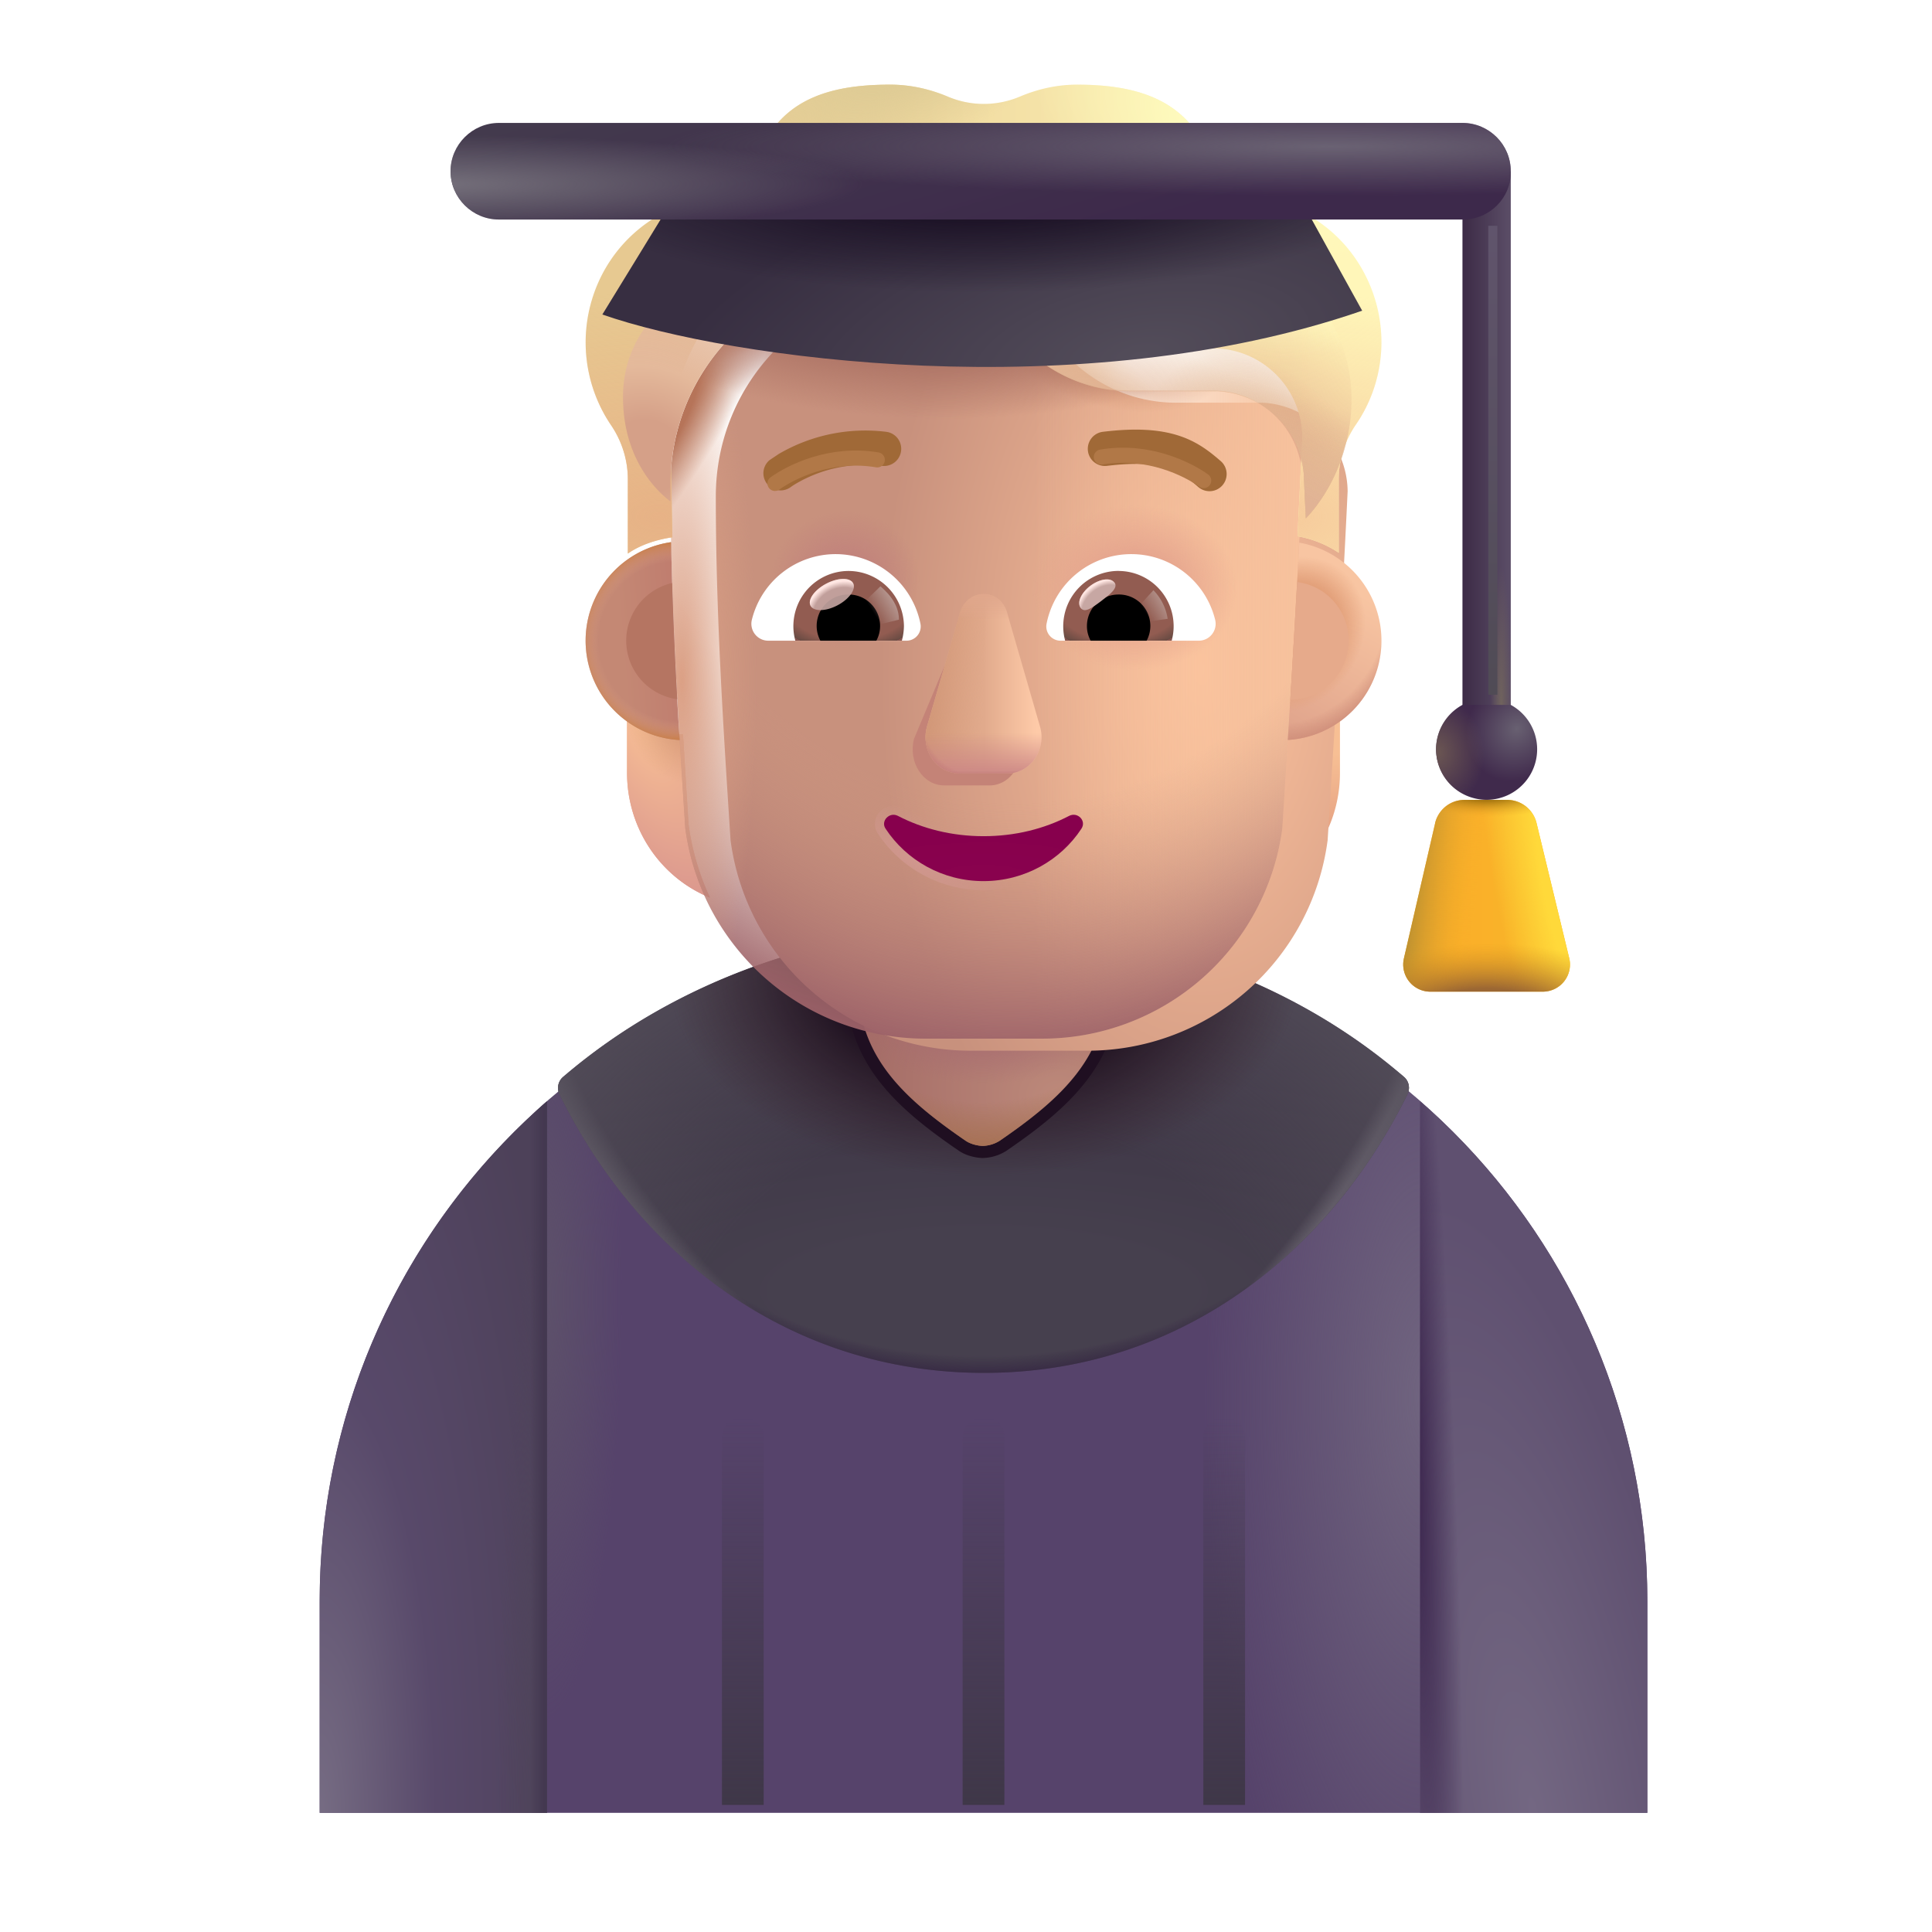 <svg xmlns="http://www.w3.org/2000/svg" fill="none" viewBox="0 0 32 32"><path fill="#56436B" d="M16.295 15.526c-6.07 0-11 4.92-11 11v3.5h21.99v-3.5c0-6.08-4.92-11-10.99-11"/><path fill="url(#svg-341f342c-8b9c-419e-acb8-91066c194407-a)" d="M16.295 15.526c-6.07 0-11 4.92-11 11v3.5h21.99v-3.5c0-6.08-4.92-11-10.99-11"/><path fill="url(#svg-bdc88d66-32bc-40d3-826b-6d281175df82-b)" d="M16.295 15.526c-6.07 0-11 4.92-11 11v3.5h21.99v-3.5c0-6.08-4.92-11-10.99-11"/><path fill="url(#svg-45db75c7-6946-4d85-ab1d-048c76f058cc-c)" d="M23.311 18.125a.24.24 0 0 0-.059-.29c-1.856-1.602-4.346-2.486-6.954-2.486s-5.113.893-6.97 2.487a.24.24 0 0 0-.06.29c1.276 2.6 3.756 4.613 7.03 4.613s5.73-2.014 7.013-4.614"/><path fill="url(#svg-0da8d445-4678-4ccc-8150-f56133be14a9-d)" d="M23.311 18.125a.24.24 0 0 0-.059-.29c-1.856-1.602-4.346-2.486-6.954-2.486s-5.113.893-6.97 2.487a.24.24 0 0 0-.06.29c1.276 2.6 3.756 4.613 7.03 4.613s5.73-2.014 7.013-4.614"/><path fill="url(#svg-20cefa59-35fb-4bec-9fa2-f40c7ccd33b4-e)" d="M23.311 18.125a.24.24 0 0 0-.059-.29c-1.856-1.602-4.346-2.486-6.954-2.486s-5.113.893-6.97 2.487a.24.24 0 0 0-.06.29c1.276 2.6 3.756 4.613 7.03 4.613s5.73-2.014 7.013-4.614"/><path fill="url(#svg-f692f107-ca4d-477f-b629-583d65a1c1c3-f)" d="M23.311 18.125a.24.24 0 0 0-.059-.29c-1.856-1.602-4.346-2.486-6.954-2.486s-5.113.893-6.97 2.487a.24.24 0 0 0-.06.29c1.276 2.6 3.756 4.613 7.03 4.613s5.73-2.014 7.013-4.614"/><path fill="url(#svg-67f66a60-9453-4ae7-954e-8d517d829499-g)" d="M23.311 18.125a.24.24 0 0 0-.059-.29c-1.856-1.602-4.346-2.486-6.954-2.486s-5.113.893-6.97 2.487a.24.24 0 0 0-.06.29c1.276 2.6 3.756 4.613 7.03 4.613s5.73-2.014 7.013-4.614"/><path fill="url(#svg-dc37364d-a449-44f8-ab7d-c0c95ff27a3d-h)" d="M23.311 18.125a.24.24 0 0 0-.059-.29c-1.856-1.602-4.346-2.486-6.954-2.486s-5.113.893-6.97 2.487a.24.24 0 0 0-.06.29c1.276 2.6 3.756 4.613 7.03 4.613s5.73-2.014 7.013-4.614"/><g filter="url(#svg-d2f51d71-c6a0-427f-90e5-e29f587f1c4a-i)"><path stroke="#1F0F21" stroke-width=".4" d="M15.996 18.896c.063.043.17.08.28.084a.56.56 0 0 0 .28-.084c1.017-.696 1.78-1.389 1.78-2.586v-3.634c0-1.14-.92-2.06-2.06-2.06s-2.06.92-2.06 2.06v3.634c0 1.197.763 1.89 1.78 2.586Z"/></g><path fill="url(#svg-8deab8c6-9eb9-4778-bc46-f9c0f116dfc3-j)" d="M15.996 18.896c.063.043.17.08.28.084a.56.56 0 0 0 .28-.084c1.017-.696 1.78-1.389 1.78-2.586v-3.634c0-1.14-.92-2.06-2.06-2.06s-2.06.92-2.06 2.06v3.634c0 1.197.763 1.89 1.78 2.586"/><path fill="url(#svg-b50c9864-ba97-4e0d-842b-9aed97bf1a04-k)" d="M15.996 18.896c.063.043.17.08.28.084a.56.56 0 0 0 .28-.084c1.017-.696 1.78-1.389 1.78-2.586v-3.634c0-1.14-.92-2.06-2.06-2.06s-2.06.92-2.06 2.06v3.634c0 1.197.763 1.89 1.78 2.586"/><path fill="url(#svg-3fdc9db0-6f30-48c1-995f-4b9340e45b1d-l)" d="M15.996 18.896c.063.043.17.08.28.084a.56.56 0 0 0 .28-.084c1.017-.696 1.78-1.389 1.78-2.586v-3.634c0-1.14-.92-2.06-2.06-2.06s-2.06.92-2.06 2.06v3.634c0 1.197.763 1.89 1.78 2.586"/><path fill="url(#svg-8c3cf94c-51c0-4ac4-a630-a119f4a6728b-m)" d="M25.023 11.699V2.836h-.8v8.863z"/><path fill="url(#svg-e744ae47-cb03-4300-bb73-3306ec2cc4dd-n)" d="M25.023 11.699V2.836h-.8v8.863z"/><path fill="url(#svg-84f35e09-8265-4804-9961-045d6226eb2f-o)" d="M24.223 11.675a.837.837 0 1 0 .8 0z"/><path fill="url(#svg-161e9a67-8061-4692-8667-9f0191b85eed-p)" d="M24.223 11.675a.837.837 0 1 0 .8 0z"/><g filter="url(#svg-13cb7205-8c99-4f04-a23b-c8879150dfbb-q)"><path stroke="url(#svg-3e822b3a-a004-4195-abe2-626130c4869d-r)" stroke-width=".15" d="M24.726 3.74v7.767"/></g><path fill="url(#svg-4b2f9038-6b8e-46c2-a965-901b0698ee2b-s)" d="m23.77 13.636-.517 2.239a.45.45 0 0 0 .445.55h1.863a.45.45 0 0 0 .43-.556l-.542-2.24a.5.5 0 0 0-.485-.38h-.707a.5.5 0 0 0-.488.387"/><path fill="url(#svg-7150c374-b6cd-4f24-9ad8-0383b55e17cd-t)" d="m23.77 13.636-.517 2.239a.45.45 0 0 0 .445.55h1.863a.45.45 0 0 0 .43-.556l-.542-2.24a.5.5 0 0 0-.485-.38h-.707a.5.5 0 0 0-.488.387"/><path fill="url(#svg-47ba0bc6-36b8-480f-a006-6a2fea2dd2dc-u)" d="m23.77 13.636-.517 2.239a.45.45 0 0 0 .445.55h1.863a.45.45 0 0 0 .43-.556l-.542-2.24a.5.5 0 0 0-.485-.38h-.707a.5.5 0 0 0-.488.387"/><path fill="url(#svg-75d31336-4807-4d3a-a7fd-a95ad17f853e-v)" d="m23.77 13.636-.517 2.239a.45.45 0 0 0 .445.55h1.863a.45.45 0 0 0 .43-.556l-.542-2.24a.5.5 0 0 0-.485-.38h-.707a.5.5 0 0 0-.488.387"/><path fill="url(#svg-fb4347ac-c436-4758-92e5-f7e73a3409de-w)" d="m23.77 13.636-.517 2.239a.45.45 0 0 0 .445.55h1.863a.45.45 0 0 0 .43-.556l-.542-2.24a.5.5 0 0 0-.485-.38h-.707a.5.5 0 0 0-.488.387"/><path fill="url(#svg-c229544c-a506-4e47-9357-714963fd8ceb-x)" d="M9.06 30.026V18.24a10.97 10.97 0 0 0-3.765 8.286v3.5z"/><path fill="url(#svg-3e8c021a-76d6-4f18-a7ce-3d21fe0ece22-y)" d="M9.06 30.026V18.24a10.97 10.97 0 0 0-3.765 8.286v3.5z"/><path fill="url(#svg-63dd8e8c-c878-40e0-9fbe-1a31d91ab4f2-z)" d="M9.06 30.026V18.24a10.97 10.97 0 0 0-3.765 8.286v3.5z"/><path fill="url(#svg-f65090d9-6276-4944-8dac-4bf39bf4fc15-A)" d="M23.52 30.026V18.24a10.97 10.97 0 0 1 3.765 8.286v3.5z"/><path fill="url(#svg-4f82232e-da93-4576-91ff-14290bb30a7f-B)" d="M23.52 30.026V18.24a10.97 10.97 0 0 1 3.765 8.286v3.5z"/><g filter="url(#svg-1701eff2-0910-449d-9a76-df7fcf064b50-C)"><path fill="url(#svg-9861e2f3-df27-45e4-ac44-c3b84ccc238a-D)" d="M11.958 23.802c0-.188.155-.34.346-.34s.345.152.345.34v6.093h-.691z"/><path fill="url(#svg-a267e7b3-6a15-46d2-8fa2-44e66ff7aae6-E)" d="M15.944 23.802c0-.188.155-.34.346-.34s.346.152.346.34v6.093h-.692z"/><path fill="url(#svg-1fd4e835-1439-4947-bc0e-71094ae41213-F)" d="M19.93 23.802c0-.188.155-.34.346-.34s.346.152.346.34v6.093h-.691z"/></g><g filter="url(#svg-5ed0e339-9c46-465a-a629-d66519991a54-G)"><path fill="#504A4C" d="M20.568 5.152h-2.123a.492.492 0 1 1 .078-.981c.551.088 1.283.21 1.773.331 1.107.275 1.413.814 1.498 1.199a1.54 1.54 0 0 0-1.226-.55"/></g><g filter="url(#svg-1c952468-b37d-4ae7-9934-6ef6e090ccd9-H)"><path fill="#49373D" d="M20.568 5.089h-2.123a.492.492 0 1 1 .078-.981c.551.088 1.283.21 1.773.332 1.107.274 1.413.813 1.498 1.198a1.54 1.54 0 0 0-1.226-.55"/></g><g filter="url(#svg-442bfdb5-f8cc-4eaa-8534-25aee3ca0f00-I)"><path fill="#725050" d="M20.794 5.136h-2.188a.508.508 0 1 1 .081-1.011c.568.09 1.322.216 1.827.342 1.141.283 1.456.838 1.544 1.235a1.6 1.6 0 0 0-1.264-.566"/></g><path fill="url(#svg-2eaff8b3-0b38-47c6-946b-f9459ec0e9bb-J)" d="M21.268 12.163a1.7 1.7 0 0 0 .926-.316v.954c0 .914-.544 1.729-1.373 2.067q.263-.558.354-1.208z"/><path fill="url(#svg-ecd2b3c2-4b1e-40ee-aa84-506c36ea9799-K)" d="M11.312 12.163a1.7 1.7 0 0 1-.926-.316v.954c0 .914.545 1.729 1.373 2.067a4.2 4.2 0 0 1-.354-1.208z"/><path fill="url(#svg-41d72e42-56f2-4e7a-a3a1-19eb4f208572-L)" d="M11.312 12.163a1.7 1.7 0 0 1-.926-.316v.954c0 .914.545 1.729 1.373 2.067a4.2 4.2 0 0 1-.354-1.208z"/><path fill="url(#svg-27328eb4-f679-44af-9061-1613cdbd0d60-M)" d="M11.312 12.163a1.7 1.7 0 0 1-.926-.316v.954c0 .914.545 1.729 1.373 2.067a4.2 4.2 0 0 1-.354-1.208z"/><path fill="url(#svg-2338d2df-892a-492e-bd6f-5fbbc3ba3204-N)" d="M11.312 12.163a1.7 1.7 0 0 1-.926-.316v.954c0 .914.545 1.729 1.373 2.067a4.2 4.2 0 0 1-.354-1.208z"/><g filter="url(#svg-cde74b01-28a8-4768-a9e2-4ac5a876b2f9-O)"><path fill="url(#svg-32af0d5a-c398-421c-a02c-e6060b024924-P)" d="M11.35 13.715a4.01 4.01 0 0 0 3.978 3.488h1.932a4.01 4.01 0 0 0 3.98-3.488c.12-1.93.241-3.85.331-5.778A1.484 1.484 0 0 0 20.16 6.47h-1.434a2.48 2.48 0 0 1-2.265-1.477.68.68 0 0 0-.63-.429h-1.303c-1.89 0-3.422 1.55-3.422 3.46 0 1.906.12 3.78.244 5.69"/></g><path fill="url(#svg-6abfe12c-f545-46e2-80e4-212d013693c0-Q)" d="M11.35 13.715a4.01 4.01 0 0 0 3.978 3.488h1.932a4.01 4.01 0 0 0 3.98-3.488c.12-1.93.241-3.85.331-5.778A1.484 1.484 0 0 0 20.16 6.47h-1.434a2.48 2.48 0 0 1-2.265-1.477.68.68 0 0 0-.63-.429h-1.303c-1.89 0-3.422 1.55-3.422 3.46 0 1.906.12 3.78.244 5.69"/><path fill="url(#svg-b9c5ef51-cc85-4ece-bd76-13558d42e81c-R)" d="M11.35 13.715a4.01 4.01 0 0 0 3.978 3.488h1.932a4.01 4.01 0 0 0 3.98-3.488c.12-1.93.241-3.85.331-5.778A1.484 1.484 0 0 0 20.16 6.47h-1.434a2.48 2.48 0 0 1-2.265-1.477.68.68 0 0 0-.63-.429h-1.303c-1.89 0-3.422 1.55-3.422 3.46 0 1.906.12 3.78.244 5.69"/><path fill="url(#svg-52ec78d5-6d5f-4598-a749-852bf116a75e-S)" d="M11.35 13.715a4.01 4.01 0 0 0 3.978 3.488h1.932a4.01 4.01 0 0 0 3.98-3.488c.12-1.93.241-3.85.331-5.778A1.484 1.484 0 0 0 20.16 6.47h-1.434a2.48 2.48 0 0 1-2.265-1.477.68.68 0 0 0-.63-.429h-1.303c-1.89 0-3.422 1.55-3.422 3.46 0 1.906.12 3.78.244 5.69"/><path fill="url(#svg-b8015162-2f26-4996-a7d6-37b53f26aed8-T)" d="M11.35 13.715a4.01 4.01 0 0 0 3.978 3.488h1.932a4.01 4.01 0 0 0 3.98-3.488c.12-1.93.241-3.85.331-5.778A1.484 1.484 0 0 0 20.16 6.47h-1.434a2.48 2.48 0 0 1-2.265-1.477.68.68 0 0 0-.63-.429h-1.303c-1.89 0-3.422 1.55-3.422 3.46 0 1.906.12 3.78.244 5.69"/><path fill="url(#svg-0ce67461-c37a-4fc9-a533-00bc8fac0e10-U)" d="M11.35 13.715a4.01 4.01 0 0 0 3.978 3.488h1.932a4.01 4.01 0 0 0 3.98-3.488c.12-1.93.241-3.85.331-5.778A1.484 1.484 0 0 0 20.16 6.47h-1.434a2.48 2.48 0 0 1-2.265-1.477.68.68 0 0 0-.63-.429h-1.303c-1.89 0-3.422 1.55-3.422 3.46 0 1.906.12 3.78.244 5.69"/><path fill="url(#svg-1a421367-2363-4c67-8f3b-f9371239ea23-V)" d="M11.35 13.715a4.01 4.01 0 0 0 3.978 3.488h1.932a4.01 4.01 0 0 0 3.98-3.488c.12-1.93.241-3.85.331-5.778A1.484 1.484 0 0 0 20.16 6.47h-1.434a2.48 2.48 0 0 1-2.265-1.477.68.68 0 0 0-.63-.429h-1.303c-1.89 0-3.422 1.55-3.422 3.46 0 1.906.12 3.78.244 5.69"/><path fill="url(#svg-d6a4d81b-4501-422b-9909-bac26199972a-W)" d="M11.35 13.715a4.01 4.01 0 0 0 3.978 3.488h1.932a4.01 4.01 0 0 0 3.98-3.488c.12-1.93.241-3.85.331-5.778A1.484 1.484 0 0 0 20.16 6.47h-1.434a2.48 2.48 0 0 1-2.265-1.477.68.68 0 0 0-.63-.429h-1.303c-1.89 0-3.422 1.55-3.422 3.46 0 1.906.12 3.78.244 5.69"/><path fill="url(#svg-7aa85979-1810-4641-8778-03e1d69f38bc-X)" d="M11.35 13.715a4.01 4.01 0 0 0 3.978 3.488h1.932a4.01 4.01 0 0 0 3.98-3.488c.12-1.93.241-3.85.331-5.778A1.484 1.484 0 0 0 20.16 6.47h-1.434a2.48 2.48 0 0 1-2.265-1.477.68.68 0 0 0-.63-.429h-1.303c-1.89 0-3.422 1.55-3.422 3.46 0 1.906.12 3.78.244 5.69"/><path fill="url(#svg-f3dbc557-7dd3-4b36-98ab-dd34ed77eebc-Y)" d="M11.35 13.715a4.01 4.01 0 0 0 3.978 3.488h1.932a4.01 4.01 0 0 0 3.98-3.488c.12-1.93.241-3.85.331-5.778A1.484 1.484 0 0 0 20.16 6.47h-1.434a2.48 2.48 0 0 1-2.265-1.477.68.68 0 0 0-.63-.429h-1.303c-1.89 0-3.422 1.55-3.422 3.46 0 1.906.12 3.78.244 5.69"/><g filter="url(#svg-15d39f96-c21e-4fdd-b693-71d108d25c5c-Z)"><path fill="#C48377" d="m15.849 10.54-.709 1.695c-.103.387.146.774.499.774h.752c.353 0 .602-.393.498-.774l-.508-1.883c-.11-.417-.418-.23-.532.187"/></g><g filter="url(#svg-9dc1f22e-56be-4a64-b8fe-187b8998b9d3-aa)"><path fill="url(#svg-b5e35d9f-17d6-40e0-98f6-7dd48a0c7ff2-ab)" d="m15.899 10.152-.545 1.882c-.11.387.156.775.533.775h.806c.377 0 .644-.394.533-.775l-.544-1.882c-.117-.417-.661-.417-.783 0"/><path fill="url(#svg-b922fa32-7bc0-453e-9c92-abfeb392b612-ac)" d="m15.899 10.152-.545 1.882c-.11.387.156.775.533.775h.806c.377 0 .644-.394.533-.775l-.544-1.882c-.117-.417-.661-.417-.783 0"/><path fill="url(#svg-4a52692a-8446-40cb-b2f2-6fd532429134-ad)" d="m15.899 10.152-.545 1.882c-.11.387.156.775.533.775h.806c.377 0 .644-.394.533-.775l-.544-1.882c-.117-.417-.661-.417-.783 0"/><path fill="url(#svg-c676faf8-dd1c-463b-a11d-b42a3e1f01b4-ae)" d="m15.899 10.152-.545 1.882c-.11.387.156.775.533.775h.806c.377 0 .644-.394.533-.775l-.544-1.882c-.117-.417-.661-.417-.783 0"/></g><path fill="url(#svg-787b0a37-969b-4a11-bc5f-34afe0b6ef8e-af)" d="m15.899 10.152-.545 1.882c-.11.387.156.775.533.775h.806c.377 0 .644-.394.533-.775l-.544-1.882c-.117-.417-.661-.417-.783 0"/><path fill="url(#svg-a6992491-aa07-4e6c-b123-8ad013f815ed-ag)" d="m15.899 10.152-.545 1.882c-.11.387.156.775.533.775h.806c.377 0 .644-.394.533-.775l-.544-1.882c-.117-.417-.661-.417-.783 0"/><g filter="url(#svg-7d15db3f-c403-4572-844a-f535ca0157e2-ah)"><path stroke="url(#svg-61174c5f-4bf2-4791-b070-8757eab0c2f3-ai)" stroke-width=".15" d="M14.906 13.447a.23.23 0 0 0-.276.047.215.215 0 0 0-.024.275c.357.54.978.9 1.684.9.707 0 1.328-.36 1.684-.9a.22.22 0 0 0-.024-.277.23.23 0 0 0-.275-.046c-.4.209-.872.329-1.385.329-.508 0-.984-.12-1.384-.328Z"/></g><path fill="url(#svg-87aced11-cf2a-4524-be98-92df67f6ea89-aj)" d="M16.29 13.85c-.52 0-1.008-.123-1.419-.337-.14-.071-.29.087-.202.214.343.52.94.867 1.621.867.68 0 1.279-.347 1.621-.867.089-.132-.062-.285-.202-.214-.41.214-.894.337-1.419.337"/><g filter="url(#svg-9904dbc8-44ea-415d-8632-1db962ea92eb-ak)"><path fill="url(#svg-e95dca32-5bec-4a4b-aaa7-9ce7a7d97d3c-al)" d="M21.261 4.08c.527.182 1 .55 1.299 1.077.477.84.407 1.846-.11 2.587-.178.264-.276.577-.276.896v1.216a1.8 1.8 0 0 0-.683-.274l.08-1.645a1.484 1.484 0 0 0-1.412-1.467h-1.434a2.48 2.48 0 0 1-2.265-1.477.68.68 0 0 0-.63-.429h-1.303c-1.89 0-3.422 1.55-3.422 3.46l.032 1.575c-.26.038-.532.125-.738.27v-1.23c0-.318-.098-.631-.277-.895a2.45 2.45 0 0 1-.146-2.504 2.4 2.4 0 0 1 1.33-1.154 2.75 2.75 0 0 0 1.418-1.137c.423-.675 1.167-.847 2.02-.847.331 0 .646.071.94.192.39.17.83.17 1.222 0 .288-.12.603-.192.934-.192.863 0 1.618.188 2.037.88.315.522.809.901 1.384 1.099"/><path fill="url(#svg-670ef760-cd3c-4aef-bbd2-519a2e1d581a-am)" d="M21.261 4.08c.527.182 1 .55 1.299 1.077.477.84.407 1.846-.11 2.587-.178.264-.276.577-.276.896v1.216a1.8 1.8 0 0 0-.683-.274l.08-1.645a1.484 1.484 0 0 0-1.412-1.467h-1.434a2.48 2.48 0 0 1-2.265-1.477.68.68 0 0 0-.63-.429h-1.303c-1.89 0-3.422 1.55-3.422 3.46l.032 1.575c-.26.038-.532.125-.738.27v-1.23c0-.318-.098-.631-.277-.895a2.45 2.45 0 0 1-.146-2.504 2.4 2.4 0 0 1 1.33-1.154 2.75 2.75 0 0 0 1.418-1.137c.423-.675 1.167-.847 2.02-.847.331 0 .646.071.94.192.39.17.83.17 1.222 0 .288-.12.603-.192.934-.192.863 0 1.618.188 2.037.88.315.522.809.901 1.384 1.099"/><path fill="url(#svg-69df9081-75d0-4c37-8e44-9fea0127c12b-an)" d="M21.261 4.08c.527.182 1 .55 1.299 1.077.477.84.407 1.846-.11 2.587-.178.264-.276.577-.276.896v1.216a1.8 1.8 0 0 0-.683-.274l.08-1.645a1.484 1.484 0 0 0-1.412-1.467h-1.434a2.48 2.48 0 0 1-2.265-1.477.68.68 0 0 0-.63-.429h-1.303c-1.89 0-3.422 1.55-3.422 3.46l.032 1.575c-.26.038-.532.125-.738.27v-1.23c0-.318-.098-.631-.277-.895a2.45 2.45 0 0 1-.146-2.504 2.4 2.4 0 0 1 1.33-1.154 2.75 2.75 0 0 0 1.418-1.137c.423-.675 1.167-.847 2.02-.847.331 0 .646.071.94.192.39.17.83.17 1.222 0 .288-.12.603-.192.934-.192.863 0 1.618.188 2.037.88.315.522.809.901 1.384 1.099"/><path fill="url(#svg-59aafaae-6e63-481f-93e8-601c6a67e8cf-ao)" d="M21.261 4.08c.527.182 1 .55 1.299 1.077.477.84.407 1.846-.11 2.587-.178.264-.276.577-.276.896v1.216a1.8 1.8 0 0 0-.683-.274l.08-1.645a1.484 1.484 0 0 0-1.412-1.467h-1.434a2.48 2.48 0 0 1-2.265-1.477.68.68 0 0 0-.63-.429h-1.303c-1.89 0-3.422 1.55-3.422 3.46l.032 1.575c-.26.038-.532.125-.738.27v-1.23c0-.318-.098-.631-.277-.895a2.45 2.45 0 0 1-.146-2.504 2.4 2.4 0 0 1 1.33-1.154 2.75 2.75 0 0 0 1.418-1.137c.423-.675 1.167-.847 2.02-.847.331 0 .646.071.94.192.39.17.83.17 1.222 0 .288-.12.603-.192.934-.192.863 0 1.618.188 2.037.88.315.522.809.901 1.384 1.099"/><path fill="url(#svg-fe2ee4fd-91b8-48ba-9e1b-aa86a9380142-ap)" d="M21.261 4.08c.527.182 1 .55 1.299 1.077.477.84.407 1.846-.11 2.587-.178.264-.276.577-.276.896v1.216a1.8 1.8 0 0 0-.683-.274l.08-1.645a1.484 1.484 0 0 0-1.412-1.467h-1.434a2.48 2.48 0 0 1-2.265-1.477.68.68 0 0 0-.63-.429h-1.303c-1.89 0-3.422 1.55-3.422 3.46l.032 1.575c-.26.038-.532.125-.738.27v-1.23c0-.318-.098-.631-.277-.895a2.45 2.45 0 0 1-.146-2.504 2.4 2.4 0 0 1 1.33-1.154 2.75 2.75 0 0 0 1.418-1.137c.423-.675 1.167-.847 2.02-.847.331 0 .646.071.94.192.39.17.83.17 1.222 0 .288-.12.603-.192.934-.192.863 0 1.618.188 2.037.88.315.522.809.901 1.384 1.099"/></g><g filter="url(#svg-0d0aef0d-c3a8-452e-9fe6-db748a1ab412-aq)"><path fill="#A06937" d="M20.113 7.832c-.18-.156-.389-.322-.704-.421-.312-.098-.702-.125-1.242-.059a.284.284 0 1 0 .069.564c.493-.06.794-.029 1.002.036.203.064.34.168.502.308a.284.284 0 1 0 .373-.428"/></g><g filter="url(#svg-ecbb3569-239b-4738-b730-59330c6cbe5d-ar)"><path fill="#A06937" d="M12.797 7.72a2.84 2.84 0 0 1 1.78-.368.284.284 0 1 1-.068.564 2.27 2.27 0 0 0-1.42.292 1 1 0 0 0-.094.061l-.003.002a.284.284 0 0 1-.347-.449z"/></g><g filter="url(#svg-04e77b02-b4b6-4525-ac20-4b626693db61-as)"><path fill="url(#svg-d06d35c7-3d8d-45e9-b097-6fae6f9e9162-at)" d="M16.528 5.133a3 3 0 0 1-.068-.14.68.68 0 0 0-.63-.429h-1.303c-1.89 0-3.422 1.55-3.422 3.46v.282c-.348-.265-.786-.824-.786-1.728 0-1.098.8-1.652 1.311-2.006.144-.1.265-.184.339-.26l.102-.107c.358-.38.996-1.056 2.11-1.352a5.6 5.6 0 0 1 1.563-.168c.472.013.806.421.806.894v1.54z"/><path fill="url(#svg-6eeed710-1843-4cc2-a554-19451dd84a61-au)" d="M16.528 5.133a3 3 0 0 1-.068-.14.68.68 0 0 0-.63-.429h-1.303c-1.89 0-3.422 1.55-3.422 3.46v.282c-.348-.265-.786-.824-.786-1.728 0-1.098.8-1.652 1.311-2.006.144-.1.265-.184.339-.26l.102-.107c.358-.38.996-1.056 2.11-1.352a5.6 5.6 0 0 1 1.563-.168c.472.013.806.421.806.894v1.54z"/></g><g filter="url(#svg-0ab12aa3-771e-41d0-83fe-6ab57b2bd414-av)"><path fill="url(#svg-f9649384-399b-441e-b0df-08e6232209e7-aw)" d="m21.628 8.586-.03-.646c-.01-.782-.657-1.427-1.439-1.46h-1.434a2.48 2.48 0 0 1-2.175-1.29s-.067-.155-.133-.418c-.246-.972.68-1.713 1.665-1.525 1.006.192 2.161.53 3.012 1.085 1.787 1.165 1.474 3.265.534 4.254"/><path fill="url(#svg-f143e1d1-8931-49d3-b8af-ff0a23604884-ax)" d="m21.628 8.586-.03-.646c-.01-.782-.657-1.427-1.439-1.46h-1.434a2.48 2.48 0 0 1-2.175-1.29s-.067-.155-.133-.418c-.246-.972.68-1.713 1.665-1.525 1.006.192 2.161.53 3.012 1.085 1.787 1.165 1.474 3.265.534 4.254"/><path fill="url(#svg-74605208-7446-4e69-8260-00563cf63bc4-ay)" d="m21.628 8.586-.03-.646c-.01-.782-.657-1.427-1.439-1.46h-1.434a2.48 2.48 0 0 1-2.175-1.29s-.067-.155-.133-.418c-.246-.972.68-1.713 1.665-1.525 1.006.192 2.161.53 3.012 1.085 1.787 1.165 1.474 3.265.534 4.254"/><path fill="url(#svg-232ffaaa-5fd6-45e4-9b45-b23e50966934-az)" d="m21.628 8.586-.03-.646c-.01-.782-.657-1.427-1.439-1.46h-1.434a2.48 2.48 0 0 1-2.175-1.29s-.067-.155-.133-.418c-.246-.972.68-1.713 1.665-1.525 1.006.192 2.161.53 3.012 1.085 1.787 1.165 1.474 3.265.534 4.254"/><path fill="url(#svg-097f59f8-6ef7-4093-a6f8-1512cf81671e-aA)" d="m21.628 8.586-.03-.646c-.01-.782-.657-1.427-1.439-1.46h-1.434a2.48 2.48 0 0 1-2.175-1.29s-.067-.155-.133-.418c-.246-.972.68-1.713 1.665-1.525 1.006.192 2.161.53 3.012 1.085 1.787 1.165 1.474 3.265.534 4.254"/><path fill="url(#svg-cc7909ac-6b5a-4719-ade4-5023c6929116-aB)" d="m21.628 8.586-.03-.646c-.01-.782-.657-1.427-1.439-1.46h-1.434a2.48 2.48 0 0 1-2.175-1.29s-.067-.155-.133-.418c-.246-.972.68-1.713 1.665-1.525 1.006.192 2.161.53 3.012 1.085 1.787 1.165 1.474 3.265.534 4.254"/></g><path fill="#fff" d="M18.739 9.178a1.43 1.43 0 0 1 1.387 1.084.28.28 0 0 1-.274.35h-2.285a.236.236 0 0 1-.233-.279 1.43 1.43 0 0 1 1.404-1.155"/><path fill="url(#svg-ae7c1f01-ad7e-4bcd-960d-70c3332e80a9-aC)" d="M18.527 9.457a.914.914 0 0 1 .88 1.154h-1.765a.917.917 0 0 1 .885-1.155"/><path fill="#000" d="M18.003 10.37c0-.29.233-.523.524-.523a.52.52 0 0 1 .465.765h-.927a.5.5 0 0 1-.062-.241"/><g filter="url(#svg-5699c2d2-06ba-4dbd-b80b-271bde88bd58-aD)"><path fill="#C7A7A3" d="M18.46 9.65c.064.087-.072.193-.226.309s-.27.197-.335.11.008-.252.162-.367c.155-.116.333-.14.398-.052"/><path fill="url(#svg-3bf4d16c-0e58-41a8-9776-71a462df95b2-aE)" d="M18.46 9.65c.064.087-.072.193-.226.309s-.27.197-.335.11.008-.252.162-.367c.155-.116.333-.14.398-.052"/></g><g filter="url(#svg-25a87baa-71fa-4b52-b877-e26103a40592-aF)"><path fill="url(#svg-a949059e-eab1-4748-83ce-ee22474216f2-aG)" d="M19.34 10.25a.86.86 0 0 0-.236-.474l-.267.292.12.234z"/></g><path fill="#fff" d="M13.842 9.178a1.43 1.43 0 0 0-1.388 1.084.28.28 0 0 0 .274.35h2.285a.236.236 0 0 0 .233-.279 1.435 1.435 0 0 0-1.404-1.155"/><path fill="url(#svg-48e05ade-eaba-4fe6-8373-de4f186ec2c3-aH)" d="M14.054 9.457a.914.914 0 0 0-.881 1.154h1.765a1 1 0 0 0 .034-.24.92.92 0 0 0-.918-.914"/><path fill="#000" d="M14.577 10.37a.52.52 0 0 0-.523-.523.52.52 0 0 0-.466.765h.927a.5.5 0 0 0 .062-.241"/><g filter="url(#svg-a4c39476-55ee-4bce-8c33-ac623d06caf4-aI)"><path fill="url(#svg-82e5e7e3-d1d6-4c4e-b243-5d8ba14b8197-aJ)" d="M14.889 10.263c0-.295-.24-.492-.306-.552l-.295.286.182.37z"/></g><g filter="url(#svg-4ee241fd-ef5f-415e-8626-c35b63fbd085-aK)" transform="rotate(-27.914 13.778 9.847)"><ellipse cx="13.778" cy="9.847" fill="#C7A7A3" fill-opacity=".9" rx=".399" ry=".202"/><ellipse cx="13.778" cy="9.847" fill="url(#svg-ff3eb9b8-061c-4fa7-a74f-856d84f3f117-aL)" rx=".399" ry=".202"/></g><path fill="url(#svg-ad472d38-c24a-433c-9afa-606d587cb979-aM)" d="M21.33 12.256q.103-1.634.19-3.268a1.648 1.648 0 0 1-.19 3.268"/><path fill="url(#svg-2c06d83c-caf1-4e8c-b036-2118eadb6cfe-aN)" d="M21.33 12.256q.103-1.634.19-3.268a1.648 1.648 0 0 1-.19 3.268"/><path fill="url(#svg-57617d0c-8fce-4b6c-ba10-76587c346b1b-aO)" d="M21.33 12.256q.103-1.634.19-3.268a1.648 1.648 0 0 1-.19 3.268"/><path fill="url(#svg-9d16fe6c-c439-4828-9336-324912f29cb2-aP)" d="M11.115 8.98a1.648 1.648 0 0 0 .142 3.277 80 80 0 0 1-.142-3.277"/><path fill="url(#svg-1b4a864d-66d7-4ce9-80db-7dea44975f3a-aQ)" d="M11.115 8.98a1.648 1.648 0 0 0 .142 3.277 80 80 0 0 1-.142-3.277"/><g filter="url(#svg-dc8c0c4b-4bb2-44de-95b2-4a932d92c0c0-aR)"><path fill="#B57562" d="M11.132 9.657a.979.979 0 0 0 .085 1.924 80 80 0 0 1-.085-1.924"/></g><g filter="url(#svg-822bda66-a48a-4c0f-8940-d1659df9989c-aS)"><path fill="#E6AA8B" d="M21.371 11.59q.06-.975.113-1.95a.979.979 0 0 1-.113 1.95"/></g><g filter="url(#svg-28a1e169-445f-4ca0-99e4-8ec2c4fa24ab-aT)"><path stroke="#B17847" stroke-linecap="round" stroke-width=".25" d="M12.836 8.007c.263-.189.919-.521 1.695-.39"/></g><g filter="url(#svg-df7d2924-91e7-4bce-bd85-2c9a9f4d667e-aU)"><path stroke="#B17847" stroke-linecap="round" stroke-width=".25" d="M19.937 7.96c-.264-.19-.92-.521-1.695-.39"/></g><g filter="url(#svg-f1650029-4589-493b-81af-398922854c6b-aV)"><path fill="url(#svg-95a73cad-19d6-49ee-963f-32a59b91262d-aW)" d="m9.977 5.259 1.21-1.973 10.258-.11 1.117 2.02c-4.664 1.61-10.496.797-12.585.063"/><path fill="url(#svg-0bb68702-2574-4b86-b763-cb69f5d60509-aX)" d="m9.977 5.259 1.21-1.973 10.258-.11 1.117 2.02c-4.664 1.61-10.496.797-12.585.063"/></g><path fill="url(#svg-c784ff28-3382-4301-b392-e593c0b517ae-aY)" d="M24.233 3.636H8.263c-.44 0-.8-.36-.8-.8s.36-.8.8-.8h15.96c.44 0 .8.36.8.8.01.44-.35.8-.79.8"/><path fill="url(#svg-27c2c3d9-0226-479f-9872-0612944998eb-aZ)" d="M24.233 3.636H8.263c-.44 0-.8-.36-.8-.8s.36-.8.8-.8h15.96c.44 0 .8.36.8.8.01.44-.35.8-.79.8"/><path fill="url(#svg-f0765159-04f9-459c-868d-ef82c58f24e2-ba)" d="M24.233 3.636H8.263c-.44 0-.8-.36-.8-.8s.36-.8.8-.8h15.96c.44 0 .8.36.8.8.01.44-.35.8-.79.8"/><defs><radialGradient id="svg-341f342c-8b9c-419e-acb8-91066c194407-a" cx="0" cy="0" r="1" gradientTransform="matrix(0 10.875 -3.656 0 23.592 23.146)" gradientUnits="userSpaceOnUse"><stop stop-color="#70647F"/><stop offset="1" stop-color="#70647F" stop-opacity="0"/></radialGradient><radialGradient id="svg-bdc88d66-32bc-40d3-826b-6d281175df82-b" cx="0" cy="0" r="1" gradientTransform="matrix(1.312 0 0 7.062 8.998 21.49)" gradientUnits="userSpaceOnUse"><stop stop-color="#5D516A"/><stop offset="1" stop-color="#5D516A" stop-opacity="0"/></radialGradient><radialGradient id="svg-45db75c7-6946-4d85-ab1d-048c76f058cc-c" cx="0" cy="0" r="1" gradientTransform="matrix(0 -4.719 15.858 0 16.298 21.38)" gradientUnits="userSpaceOnUse"><stop offset=".201" stop-color="#46404E"/><stop offset="1" stop-color="#3A3142"/></radialGradient><radialGradient id="svg-0da8d445-4678-4ccc-8150-f56133be14a9-d" cx="0" cy="0" r="1" gradientTransform="matrix(0 5.938 -7.542 0 16.29 16.927)" gradientUnits="userSpaceOnUse"><stop offset=".932" stop-color="#342542" stop-opacity="0"/><stop offset=".995" stop-color="#342542"/></radialGradient><radialGradient id="svg-20cefa59-35fb-4bec-9fa2-f40c7ccd33b4-e" cx="0" cy="0" r="1" gradientTransform="matrix(-5.883 4.023 -5.547 -8.111 15.873 15.583)" gradientUnits="userSpaceOnUse"><stop offset=".928" stop-color="#6A656F" stop-opacity="0"/><stop offset="1" stop-color="#6A656F"/></radialGradient><radialGradient id="svg-f692f107-ca4d-477f-b629-583d65a1c1c3-f" cx="0" cy="0" r="1" gradientTransform="rotate(34.266 -17.083 33.014)scale(8.187 11.287)" gradientUnits="userSpaceOnUse"><stop offset=".939" stop-color="#655F6B" stop-opacity="0"/><stop offset=".971" stop-color="#655F6B"/></radialGradient><radialGradient id="svg-67f66a60-9453-4ae7-954e-8d517d829499-g" cx="0" cy="0" r="1" gradientTransform="matrix(0 -10.062 10.645 0 16.29 23.645)" gradientUnits="userSpaceOnUse"><stop offset=".506" stop-color="#57525D" stop-opacity="0"/><stop offset="1" stop-color="#57525D"/></radialGradient><radialGradient id="svg-dc37364d-a449-44f8-ab7d-c0c95ff27a3d-h" cx="0" cy="0" r="1" gradientTransform="matrix(0 3.406 -5.259 0 16.29 16.094)" gradientUnits="userSpaceOnUse"><stop offset=".422" stop-color="#170919"/><stop offset="1" stop-color="#361E27" stop-opacity="0"/></radialGradient><radialGradient id="svg-8deab8c6-9eb9-4778-bc46-f9c0f116dfc3-j" cx="0" cy="0" r="1" gradientTransform="matrix(-2.969 -1.422 1.197 -2.5 17.594 18.25)" gradientUnits="userSpaceOnUse"><stop stop-color="#BD8A7B"/><stop offset="1" stop-color="#A56D67"/></radialGradient><radialGradient id="svg-b50c9864-ba97-4e0d-842b-9aed97bf1a04-k" cx="0" cy="0" r="1" gradientTransform="matrix(0 .938 -2.06 0 16.276 17.016)" gradientUnits="userSpaceOnUse"><stop stop-color="#A76B71"/><stop offset="1" stop-color="#A76B71" stop-opacity="0"/></radialGradient><radialGradient id="svg-3fdc9db0-6f30-48c1-995f-4b9340e45b1d-l" cx="0" cy="0" r="1" gradientTransform="matrix(0 4.541 -4.262 0 16.276 14.575)" gradientUnits="userSpaceOnUse"><stop offset=".81" stop-color="#A57050" stop-opacity="0"/><stop offset="1" stop-color="#A57050"/></radialGradient><radialGradient id="svg-e744ae47-cb03-4300-bb73-3306ec2cc4dd-n" cx="0" cy="0" r="1" gradientTransform="matrix(0 -2.335 .18 0 24.865 11.699)" gradientUnits="userSpaceOnUse"><stop stop-color="#70635D"/><stop offset="1" stop-color="#70635D" stop-opacity="0"/></radialGradient><radialGradient id="svg-84f35e09-8265-4804-9961-045d6226eb2f-o" cx="0" cy="0" r="1" gradientTransform="matrix(-.813 1.101 -.986 -.728 25.123 12.07)" gradientUnits="userSpaceOnUse"><stop stop-color="#686071"/><stop offset=".661" stop-color="#402A4C"/></radialGradient><radialGradient id="svg-161e9a67-8061-4692-8667-9f0191b85eed-p" cx="0" cy="0" r="1" gradientTransform="matrix(.796 -.09 .105 .934 23.785 12.462)" gradientUnits="userSpaceOnUse"><stop offset=".087" stop-color="#685352"/><stop offset="1" stop-color="#685352" stop-opacity="0"/></radialGradient><radialGradient id="svg-47ba0bc6-36b8-480f-a006-6a2fea2dd2dc-u" cx="0" cy="0" r="1" gradientTransform="rotate(169.33 12.256 8.567)scale(1.115 5.564)" gradientUnits="userSpaceOnUse"><stop offset=".286" stop-color="#FFD93A"/><stop offset="1" stop-color="#FFD93A" stop-opacity="0"/></radialGradient><radialGradient id="svg-75d31336-4807-4d3a-a7fd-a95ad17f853e-v" cx="0" cy="0" r="1" gradientTransform="matrix(0 -1.312 2.89 0 24.623 16.927)" gradientUnits="userSpaceOnUse"><stop offset=".422" stop-color="#9B6733"/><stop offset="1" stop-color="#DB9820" stop-opacity="0"/></radialGradient><radialGradient id="svg-fb4347ac-c436-4758-92e5-f7e73a3409de-w" cx="0" cy="0" r="1" gradientTransform="matrix(0 .398 -1.382 0 24.623 13.138)" gradientUnits="userSpaceOnUse"><stop offset=".161" stop-color="#845D03"/><stop offset="1" stop-color="#EBA429" stop-opacity="0"/></radialGradient><radialGradient id="svg-c229544c-a506-4e47-9357-714963fd8ceb-x" cx="0" cy="0" r="1" gradientTransform="matrix(0 -16.373 4.365 0 5.295 30.026)" gradientUnits="userSpaceOnUse"><stop stop-color="#766C83"/><stop offset=".441" stop-color="#58496A"/><stop offset="1" stop-color="#4D4159"/></radialGradient><radialGradient id="svg-3e8c021a-76d6-4f18-a7ce-3d21fe0ece22-y" cx="0" cy="0" r="1" gradientTransform="matrix(0 -10.52 .824 0 9.06 30.026)" gradientUnits="userSpaceOnUse"><stop offset=".286" stop-color="#4F445B"/><stop offset="1" stop-color="#4F445B" stop-opacity="0"/></radialGradient><radialGradient id="svg-f65090d9-6276-4944-8dac-4bf39bf4fc15-A" cx="0" cy="0" r="1" gradientTransform="matrix(-1.883 -10.193 2.863 -.529 25.402 30.026)" gradientUnits="userSpaceOnUse"><stop stop-color="#736782"/><stop offset="1" stop-color="#5F5070"/></radialGradient><radialGradient id="svg-4f82232e-da93-4576-91ff-14290bb30a7f-B" cx="0" cy="0" r="1" gradientTransform="rotate(87.413 -.454 23.809)scale(12.046 .703)" gradientUnits="userSpaceOnUse"><stop offset=".177" stop-color="#3F2A51"/><stop offset="1" stop-color="#3F2A51" stop-opacity="0"/></radialGradient><radialGradient id="svg-2eaff8b3-0b38-47c6-946b-f9459ec0e9bb-J" cx="0" cy="0" r="1" gradientTransform="matrix(-.444 2.891 -3.434 -.527 21.88 11.678)" gradientUnits="userSpaceOnUse"><stop offset=".28" stop-color="#F7BF94"/><stop offset="1" stop-color="#DA8F78"/></radialGradient><radialGradient id="svg-ecd2b3c2-4b1e-40ee-aa84-506c36ea9799-K" cx="0" cy="0" r="1" gradientTransform="matrix(1.304 2.746 -1.248 .593 10.609 11.967)" gradientUnits="userSpaceOnUse"><stop stop-color="#F8BF95"/><stop offset="1" stop-color="#DC998E"/></radialGradient><radialGradient id="svg-41d72e42-56f2-4e7a-a3a1-19eb4f208572-L" cx="0" cy="0" r="1" gradientTransform="matrix(.184 1.222 -1.072 .161 11.43 11.758)" gradientUnits="userSpaceOnUse"><stop offset=".263" stop-color="#D79B77"/><stop offset="1" stop-color="#D79B77" stop-opacity="0"/></radialGradient><radialGradient id="svg-27328eb4-f679-44af-9061-1613cdbd0d60-M" cx="0" cy="0" r="1" gradientTransform="matrix(1.304 2.746 -1.248 .593 10.609 11.967)" gradientUnits="userSpaceOnUse"><stop stop-color="#F8BF95"/><stop offset="1" stop-color="#DC998E"/></radialGradient><radialGradient id="svg-2338d2df-892a-492e-bd6f-5fbbc3ba3204-N" cx="0" cy="0" r="1" gradientTransform="matrix(.184 1.222 -1.072 .161 11.43 11.758)" gradientUnits="userSpaceOnUse"><stop offset=".263" stop-color="#D79B77"/><stop offset="1" stop-color="#D79B77" stop-opacity="0"/></radialGradient><radialGradient id="svg-32af0d5a-c398-421c-a02c-e6060b024924-P" cx="0" cy="0" r="1" gradientTransform="matrix(-5.353 0 0 -9.47 19.165 10.883)" gradientUnits="userSpaceOnUse"><stop stop-color="#FFC59F"/><stop offset="1" stop-color="#C8917D"/></radialGradient><radialGradient id="svg-b9c5ef51-cc85-4ece-bd76-13558d42e81c-R" cx="0" cy="0" r="1" gradientTransform="matrix(-.611 13.012 -10.776 -.506 16.95 4.868)" gradientUnits="userSpaceOnUse"><stop offset=".647" stop-color="#C9937F" stop-opacity="0"/><stop offset=".975" stop-color="#9A5F67"/></radialGradient><radialGradient id="svg-52ec78d5-6d5f-4598-a749-852bf116a75e-S" cx="0" cy="0" r="1" gradientTransform="matrix(0 -1.373 1.699 0 18.796 9.736)" gradientUnits="userSpaceOnUse"><stop offset=".325" stop-color="#E4A38D"/><stop offset="1" stop-color="#E4A38D" stop-opacity="0"/></radialGradient><radialGradient id="svg-b8015162-2f26-4996-a7d6-37b53f26aed8-T" cx="0" cy="0" r="1" gradientTransform="matrix(-.059 -1.13 1.23 -.065 13.998 9.596)" gradientUnits="userSpaceOnUse"><stop offset=".378" stop-color="#C2847C"/><stop offset="1" stop-color="#C2847C" stop-opacity="0"/></radialGradient><radialGradient id="svg-0ce67461-c37a-4fc9-a533-00bc8fac0e10-U" cx="0" cy="0" r="1" gradientTransform="matrix(1.236 0 0 6.281 11.292 11.277)" gradientUnits="userSpaceOnUse"><stop stop-color="#DBA085"/><stop offset="1" stop-color="#DBA085" stop-opacity="0"/></radialGradient><radialGradient id="svg-1a421367-2363-4c67-8f3b-f9371239ea23-V" cx="0" cy="0" r="1" gradientTransform="matrix(2.678 -3.742 .848 .606 10.296 7.81)" gradientUnits="userSpaceOnUse"><stop offset=".451" stop-color="#B67459"/><stop offset="1" stop-color="#B67459" stop-opacity="0"/></radialGradient><radialGradient id="svg-d6a4d81b-4501-422b-9909-bac26199972a-W" cx="0" cy="0" r="1" gradientTransform="matrix(-2.472 -10.489 11.554 -2.723 16.132 15.053)" gradientUnits="userSpaceOnUse"><stop offset=".924" stop-color="#C17F5F" stop-opacity="0"/><stop offset="1" stop-color="#C17F5F"/></radialGradient><radialGradient id="svg-7aa85979-1810-4641-8778-03e1d69f38bc-X" cx="0" cy="0" r="1" gradientTransform="matrix(2.094 .738 -.443 1.256 18.295 5.373)" gradientUnits="userSpaceOnUse"><stop offset=".258" stop-color="#C17F5F"/><stop offset="1" stop-color="#C17F5F" stop-opacity="0"/></radialGradient><radialGradient id="svg-f3dbc557-7dd3-4b36-98ab-dd34ed77eebc-Y" cx="0" cy="0" r="1" gradientTransform="matrix(0 2.371 -6.061 0 15.66 4.564)" gradientUnits="userSpaceOnUse"><stop offset=".502" stop-color="#A76D60"/><stop offset="1" stop-color="#A76D60" stop-opacity="0"/></radialGradient><radialGradient id="svg-a6992491-aa07-4e6c-b123-8ad013f815ed-ag" cx="0" cy="0" r="1" gradientTransform="matrix(-1.884 1.875 -1.192 -1.197 17.334 10.805)" gradientUnits="userSpaceOnUse"><stop offset=".94" stop-color="#C27B78" stop-opacity="0"/><stop offset="1" stop-color="#C27B78"/></radialGradient><radialGradient id="svg-61174c5f-4bf2-4791-b070-8757eab0c2f3-ai" cx="0" cy="0" r="1" gradientTransform="matrix(.355 -.634 1.846 1.035 15.136 14.252)" gradientUnits="userSpaceOnUse"><stop stop-color="#D0978E"/><stop offset="1" stop-color="#D0978E" stop-opacity="0"/></radialGradient><radialGradient id="svg-87aced11-cf2a-4524-be98-92df67f6ea89-aj" cx="0" cy="0" r="1" gradientTransform="matrix(0 -.738 2.969 0 16.29 14.508)" gradientUnits="userSpaceOnUse"><stop stop-color="#89024E"/><stop offset="1" stop-color="#87004D"/></radialGradient><radialGradient id="svg-670ef760-cd3c-4aef-bbd2-519a2e1d581a-am" cx="0" cy="0" r="1" gradientTransform="matrix(0 -3.72 6.591 0 10.935 9.263)" gradientUnits="userSpaceOnUse"><stop stop-color="#E7B286"/><stop offset="1" stop-color="#E7B286" stop-opacity="0"/></radialGradient><radialGradient id="svg-69df9081-75d0-4c37-8e44-9fea0127c12b-an" cx="0" cy="0" r="1" gradientTransform="matrix(0 -3.72 6.591 0 21.267 9.263)" gradientUnits="userSpaceOnUse"><stop stop-color="#F6CB9C"/><stop offset="1" stop-color="#F6CB9C" stop-opacity="0"/></radialGradient><radialGradient id="svg-59aafaae-6e63-481f-93e8-601c6a67e8cf-ao" cx="0" cy="0" r="1" gradientTransform="rotate(-159.121 10.509 -.47)scale(3.564 1.898)" gradientUnits="userSpaceOnUse"><stop stop-color="#FFFFC1"/><stop offset="1" stop-color="#FFFFC1" stop-opacity="0"/></radialGradient><radialGradient id="svg-fe2ee4fd-91b8-48ba-9e1b-aa86a9380142-ap" cx="0" cy="0" r="1" gradientTransform="matrix(.927 1.51 -3.497 2.146 15.363 1.206)" gradientUnits="userSpaceOnUse"><stop offset=".287" stop-color="#DDCA94"/><stop offset="1" stop-color="#DDCA94" stop-opacity="0"/></radialGradient><radialGradient id="svg-d06d35c7-3d8d-45e9-b097-6fae6f9e9162-at" cx="0" cy="0" r="1" gradientTransform="matrix(-3.898 1.407 -.391 -1.085 16.55 2.683)" gradientUnits="userSpaceOnUse"><stop stop-color="#FFFCBE"/><stop offset="1" stop-color="#FFFCBE" stop-opacity="0"/></radialGradient><radialGradient id="svg-6eeed710-1843-4cc2-a554-19451dd84a61-au" cx="0" cy="0" r="1" gradientTransform="rotate(-57.724 12.22 -5.955)scale(6.171 6.837)" gradientUnits="userSpaceOnUse"><stop offset=".093" stop-color="#D5A088"/><stop offset=".233" stop-color="#E4B99B"/><stop offset="1" stop-color="#E4B99B" stop-opacity="0"/></radialGradient><radialGradient id="svg-f9649384-399b-441e-b0df-08e6232209e7-aw" cx="0" cy="0" r="1" gradientTransform="matrix(3.467 .82 -.459 1.939 19.997 3.87)" gradientUnits="userSpaceOnUse"><stop stop-color="#FFFFC7"/><stop offset="1" stop-color="#FFFFC7" stop-opacity="0"/></radialGradient><radialGradient id="svg-f143e1d1-8931-49d3-b8af-ff0a23604884-ax" cx="0" cy="0" r="1" gradientTransform="rotate(-120.119 13.244 -1.91)scale(4.385 2.445)" gradientUnits="userSpaceOnUse"><stop stop-color="#E3B593"/><stop offset="1" stop-color="#E4B78D" stop-opacity="0"/></radialGradient><radialGradient id="svg-74605208-7446-4e69-8260-00563cf63bc4-ay" cx="0" cy="0" r="1" gradientTransform="matrix(-1.339 -2.255 1.615 -.959 20.907 8.279)" gradientUnits="userSpaceOnUse"><stop offset=".057" stop-color="#DFB086"/><stop offset="1" stop-color="#DFB086" stop-opacity="0"/></radialGradient><radialGradient id="svg-232ffaaa-5fd6-45e4-9b45-b23e50966934-az" cx="0" cy="0" r="1" gradientTransform="matrix(-4.914 1.179 -1.274 -5.312 21.199 3.751)" gradientUnits="userSpaceOnUse"><stop offset=".652" stop-color="#EBCD93" stop-opacity="0"/><stop offset="1" stop-color="#EBCD93"/></radialGradient><radialGradient id="svg-097f59f8-6ef7-4093-a6f8-1512cf81671e-aA" cx="0" cy="0" r="1" gradientTransform="matrix(-.12 .393 -1.796 -.549 19.826 3.623)" gradientUnits="userSpaceOnUse"><stop offset=".461" stop-color="#FFED93"/><stop offset="1" stop-color="#FFED93" stop-opacity="0"/></radialGradient><radialGradient id="svg-cc7909ac-6b5a-4719-ade4-5023c6929116-aB" cx="0" cy="0" r="1" gradientTransform="rotate(117.979 9.075 7.348)scale(4.354 11.227)" gradientUnits="userSpaceOnUse"><stop offset=".651" stop-color="#E1B395" stop-opacity="0"/><stop offset="1" stop-color="#E1B395"/></radialGradient><radialGradient id="svg-ae7c1f01-ad7e-4bcd-960d-70c3332e80a9-aC" cx="0" cy="0" r="1" gradientTransform="matrix(0 .831 -1.321 0 18.524 9.945)" gradientUnits="userSpaceOnUse"><stop offset=".802" stop-color="#925C51"/><stop offset="1" stop-color="#694B43"/><stop offset="1" stop-color="#804D49"/><stop offset="1" stop-color="#85534D"/></radialGradient><radialGradient id="svg-3bf4d16c-0e58-41a8-9776-71a462df95b2-aE" cx="0" cy="0" r="1" gradientTransform="rotate(-127.812 11.602 .537)scale(.387 .533)" gradientUnits="userSpaceOnUse"><stop offset=".766" stop-color="#FFE6E2" stop-opacity="0"/><stop offset=".966" stop-color="#FFE6E2"/></radialGradient><radialGradient id="svg-48e05ade-eaba-4fe6-8373-de4f186ec2c3-aH" cx="0" cy="0" r="1" gradientTransform="rotate(90 2.055 12)scale(.831 1.322)" gradientUnits="userSpaceOnUse"><stop offset=".802" stop-color="#925C51"/><stop offset="1" stop-color="#694B43"/><stop offset="1" stop-color="#804D49"/><stop offset="1" stop-color="#85534D"/></radialGradient><radialGradient id="svg-ff3eb9b8-061c-4fa7-a74f-856d84f3f117-aL" cx="0" cy="0" r="1" gradientTransform="rotate(-90.897 11.887 -1.69)scale(.506 .608)" gradientUnits="userSpaceOnUse"><stop offset=".766" stop-color="#FFE6E2" stop-opacity="0"/><stop offset=".966" stop-color="#FFE6E2"/></radialGradient><radialGradient id="svg-2c06d83c-caf1-4e8c-b036-2118eadb6cfe-aN" cx="0" cy="0" r="1" gradientTransform="matrix(.644 2.297 -2.192 .614 21.019 9.96)" gradientUnits="userSpaceOnUse"><stop offset=".856" stop-color="#CE8D79" stop-opacity="0"/><stop offset="1" stop-color="#CE8D79"/></radialGradient><radialGradient id="svg-57617d0c-8fce-4b6c-ba10-76587c346b1b-aO" cx="0" cy="0" r="1" gradientTransform="rotate(-53.92 21.032 -15.766)scale(1.37 1.148)" gradientUnits="userSpaceOnUse"><stop offset=".664" stop-color="#E3A17B"/><stop offset="1" stop-color="#E3A17B" stop-opacity="0"/></radialGradient><radialGradient id="svg-1b4a864d-66d7-4ce9-80db-7dea44975f3a-aQ" cx="0" cy="0" r="1" gradientTransform="matrix(-1.715 -.251 .247 -1.686 11.257 10.618)" gradientUnits="userSpaceOnUse"><stop offset=".775" stop-color="#DCA187" stop-opacity="0"/><stop offset="1" stop-color="#C77937"/><stop offset="1" stop-color="#DCA187"/></radialGradient><radialGradient id="svg-95a73cad-19d6-49ee-963f-32a59b91262d-aW" cx="0" cy="0" r="1" gradientTransform="rotate(-100.732 11.912 -4.856)scale(3.675 8.451)" gradientUnits="userSpaceOnUse"><stop stop-color="#534D5A"/><stop offset="1" stop-color="#372E41"/></radialGradient><radialGradient id="svg-0bb68702-2574-4b86-b763-cb69f5d60509-aX" cx="0" cy="0" r="1" gradientTransform="matrix(0 1.998 -7.316 0 16.238 2.897)" gradientUnits="userSpaceOnUse"><stop offset=".263" stop-color="#160C20"/><stop offset="1" stop-color="#160C20" stop-opacity="0"/></radialGradient><radialGradient id="svg-27c2c3d9-0226-479f-9872-0612944998eb-aZ" cx="0" cy="0" r="1" gradientTransform="matrix(0 .938 -12.688 0 22.03 2.427)" gradientUnits="userSpaceOnUse"><stop stop-color="#6A6273"/><stop offset=".867" stop-color="#696070" stop-opacity="0"/></radialGradient><radialGradient id="svg-f0765159-04f9-459c-868d-ef82c58f24e2-ba" cx="0" cy="0" r="1" gradientTransform="matrix(7.75 0 0 .875 7.06 3.052)" gradientUnits="userSpaceOnUse"><stop stop-color="#75707B"/><stop offset=".935" stop-color="#75707B" stop-opacity="0"/></radialGradient><filter id="svg-d2f51d71-c6a0-427f-90e5-e29f587f1c4a-i" width="5.32" height="9.565" x="13.616" y="10.016" color-interpolation-filters="sRGB" filterUnits="userSpaceOnUse"><feFlood flood-opacity="0" result="BackgroundImageFix"/><feBlend in="SourceGraphic" in2="BackgroundImageFix" result="shape"/><feGaussianBlur result="effect1_foregroundBlur_4002_1591" stdDeviation=".2"/></filter><filter id="svg-13cb7205-8c99-4f04-a23b-c8879150dfbb-q" width=".65" height="8.268" x="24.401" y="3.49" color-interpolation-filters="sRGB" filterUnits="userSpaceOnUse"><feFlood flood-opacity="0" result="BackgroundImageFix"/><feBlend in="SourceGraphic" in2="BackgroundImageFix" result="shape"/><feGaussianBlur result="effect1_foregroundBlur_4002_1591" stdDeviation=".125"/></filter><filter id="svg-1701eff2-0910-449d-9a76-df7fcf064b50-C" width="8.964" height="6.734" x="11.808" y="23.312" color-interpolation-filters="sRGB" filterUnits="userSpaceOnUse"><feFlood flood-opacity="0" result="BackgroundImageFix"/><feBlend in="SourceGraphic" in2="BackgroundImageFix" result="shape"/><feGaussianBlur result="effect1_foregroundBlur_4002_1591" stdDeviation=".075"/></filter><filter id="svg-5ed0e339-9c46-465a-a629-d66519991a54-G" width="5.842" height="3.536" x="16.952" y="3.165" color-interpolation-filters="sRGB" filterUnits="userSpaceOnUse"><feFlood flood-opacity="0" result="BackgroundImageFix"/><feBlend in="SourceGraphic" in2="BackgroundImageFix" result="shape"/><feGaussianBlur result="effect1_foregroundBlur_4002_1591" stdDeviation=".5"/></filter><filter id="svg-1c952468-b37d-4ae7-9934-6ef6e090ccd9-H" width="5.842" height="3.536" x="16.952" y="3.102" color-interpolation-filters="sRGB" filterUnits="userSpaceOnUse"><feFlood flood-opacity="0" result="BackgroundImageFix"/><feBlend in="SourceGraphic" in2="BackgroundImageFix" result="shape"/><feGaussianBlur result="effect1_foregroundBlur_4002_1591" stdDeviation=".5"/></filter><filter id="svg-442bfdb5-f8cc-4eaa-8534-25aee3ca0f00-I" width="5.96" height="3.583" x="17.098" y="3.119" color-interpolation-filters="sRGB" filterUnits="userSpaceOnUse"><feFlood flood-opacity="0" result="BackgroundImageFix"/><feBlend in="SourceGraphic" in2="BackgroundImageFix" result="shape"/><feGaussianBlur result="effect1_foregroundBlur_4002_1591" stdDeviation=".5"/></filter><filter id="svg-cde74b01-28a8-4768-a9e2-4ac5a876b2f9-O" width="11.216" height="12.838" x="11.105" y="4.564" color-interpolation-filters="sRGB" filterUnits="userSpaceOnUse"><feFlood flood-opacity="0" result="BackgroundImageFix"/><feBlend in="SourceGraphic" in2="BackgroundImageFix" result="shape"/><feColorMatrix in="SourceAlpha" result="hardAlpha" values="0 0 0 0 0 0 0 0 0 0 0 0 0 0 0 0 0 0 127 0"/><feOffset dx=".75"/><feGaussianBlur stdDeviation=".6"/><feComposite in2="hardAlpha" k2="-1" k3="1" operator="arithmetic"/><feColorMatrix values="0 0 0 0 0.843 0 0 0 0 0.612 0 0 0 0 0.498 0 0 0 1 0"/><feBlend in2="shape" result="effect1_innerShadow_4002_1591"/><feColorMatrix in="SourceAlpha" result="hardAlpha" values="0 0 0 0 0 0 0 0 0 0 0 0 0 0 0 0 0 0 127 0"/><feOffset dy=".2"/><feGaussianBlur stdDeviation=".375"/><feComposite in2="hardAlpha" k2="-1" k3="1" operator="arithmetic"/><feColorMatrix values="0 0 0 0 0.776 0 0 0 0 0.549 0 0 0 0 0.424 0 0 0 1 0"/><feBlend in2="effect1_innerShadow_4002_1591" result="effect2_innerShadow_4002_1591"/></filter><filter id="svg-15d39f96-c21e-4fdd-b693-71d108d25c5c-Z" width="3.796" height="4.892" x="14.117" y="9.118" color-interpolation-filters="sRGB" filterUnits="userSpaceOnUse"><feFlood flood-opacity="0" result="BackgroundImageFix"/><feBlend in="SourceGraphic" in2="BackgroundImageFix" result="shape"/><feGaussianBlur result="effect1_foregroundBlur_4002_1591" stdDeviation=".5"/></filter><filter id="svg-9dc1f22e-56be-4a64-b8fe-187b8998b9d3-aa" width="2.122" height="3.17" x="15.229" y="9.739" color-interpolation-filters="sRGB" filterUnits="userSpaceOnUse"><feFlood flood-opacity="0" result="BackgroundImageFix"/><feBlend in="SourceGraphic" in2="BackgroundImageFix" result="shape"/><feGaussianBlur result="effect1_foregroundBlur_4002_1591" stdDeviation=".05"/></filter><filter id="svg-7d15db3f-c403-4572-844a-f535ca0157e2-ah" width="3.796" height="1.598" x="14.392" y="13.245" color-interpolation-filters="sRGB" filterUnits="userSpaceOnUse"><feFlood flood-opacity="0" result="BackgroundImageFix"/><feBlend in="SourceGraphic" in2="BackgroundImageFix" result="shape"/><feGaussianBlur result="effect1_foregroundBlur_4002_1591" stdDeviation=".05"/></filter><filter id="svg-9904dbc8-44ea-415d-8632-1db962ea92eb-ak" width="13.182" height="8.267" x="9.699" y="1.602" color-interpolation-filters="sRGB" filterUnits="userSpaceOnUse"><feFlood flood-opacity="0" result="BackgroundImageFix"/><feBlend in="SourceGraphic" in2="BackgroundImageFix" result="shape"/><feColorMatrix in="SourceAlpha" result="hardAlpha" values="0 0 0 0 0 0 0 0 0 0 0 0 0 0 0 0 0 0 127 0"/><feOffset dy="-.5"/><feGaussianBlur stdDeviation=".625"/><feComposite in2="hardAlpha" k2="-1" k3="1" operator="arithmetic"/><feColorMatrix values="0 0 0 0 0.914 0 0 0 0 0.733 0 0 0 0 0.592 0 0 0 1 0"/><feBlend in2="shape" result="effect1_innerShadow_4002_1591"/><feColorMatrix in="SourceAlpha" result="hardAlpha" values="0 0 0 0 0 0 0 0 0 0 0 0 0 0 0 0 0 0 127 0"/><feOffset dy="-.2"/><feGaussianBlur stdDeviation=".2"/><feComposite in2="hardAlpha" k2="-1" k3="1" operator="arithmetic"/><feColorMatrix values="0 0 0 0 0.875 0 0 0 0 0.678 0 0 0 0 0.557 0 0 0 1 0"/><feBlend in2="effect1_innerShadow_4002_1591" result="effect2_innerShadow_4002_1591"/></filter><filter id="svg-0d0aef0d-c3a8-452e-9fe6-db748a1ab412-aq" width="2.393" height="1.214" x="17.917" y="7.116" color-interpolation-filters="sRGB" filterUnits="userSpaceOnUse"><feFlood flood-opacity="0" result="BackgroundImageFix"/><feBlend in="SourceGraphic" in2="BackgroundImageFix" result="shape"/><feColorMatrix in="SourceAlpha" result="hardAlpha" values="0 0 0 0 0 0 0 0 0 0 0 0 0 0 0 0 0 0 127 0"/><feOffset dx=".1" dy="-.2"/><feGaussianBlur stdDeviation=".125"/><feComposite in2="hardAlpha" k2="-1" k3="1" operator="arithmetic"/><feColorMatrix values="0 0 0 0 0.471 0 0 0 0 0.271 0 0 0 0 0.161 0 0 0 1 0"/><feBlend in2="shape" result="effect1_innerShadow_4002_1591"/></filter><filter id="svg-ecbb3569-239b-4738-b730-59330c6cbe5d-ar" width="2.393" height="1.199" x="12.535" y="7.131" color-interpolation-filters="sRGB" filterUnits="userSpaceOnUse"><feFlood flood-opacity="0" result="BackgroundImageFix"/><feBlend in="SourceGraphic" in2="BackgroundImageFix" result="shape"/><feColorMatrix in="SourceAlpha" result="hardAlpha" values="0 0 0 0 0 0 0 0 0 0 0 0 0 0 0 0 0 0 127 0"/><feOffset dx=".1" dy="-.2"/><feGaussianBlur stdDeviation=".125"/><feComposite in2="hardAlpha" k2="-1" k3="1" operator="arithmetic"/><feColorMatrix values="0 0 0 0 0.471 0 0 0 0 0.271 0 0 0 0 0.161 0 0 0 1 0"/><feBlend in2="shape" result="effect1_innerShadow_4002_1591"/></filter><filter id="svg-04e77b02-b4b6-4525-ac20-4b626693db61-as" width="7.23" height="6.624" x="9.819" y="2.183" color-interpolation-filters="sRGB" filterUnits="userSpaceOnUse"><feFlood flood-opacity="0" result="BackgroundImageFix"/><feBlend in="SourceGraphic" in2="BackgroundImageFix" result="shape"/><feGaussianBlur result="effect1_foregroundBlur_4002_1591" stdDeviation=".25"/></filter><filter id="svg-0ab12aa3-771e-41d0-83fe-6ab57b2bd414-av" width="7.009" height="6.368" x="15.877" y="2.718" color-interpolation-filters="sRGB" filterUnits="userSpaceOnUse"><feFlood flood-opacity="0" result="BackgroundImageFix"/><feBlend in="SourceGraphic" in2="BackgroundImageFix" result="shape"/><feGaussianBlur result="effect1_foregroundBlur_4002_1591" stdDeviation=".25"/></filter><filter id="svg-5699c2d2-06ba-4dbd-b80b-271bde88bd58-aD" width=".801" height=".708" x="17.775" y="9.497" color-interpolation-filters="sRGB" filterUnits="userSpaceOnUse"><feFlood flood-opacity="0" result="BackgroundImageFix"/><feBlend in="SourceGraphic" in2="BackgroundImageFix" result="shape"/><feGaussianBlur result="effect1_foregroundBlur_4002_1591" stdDeviation=".05"/></filter><filter id="svg-25a87baa-71fa-4b52-b877-e26103a40592-aF" width=".903" height=".926" x="18.637" y="9.576" color-interpolation-filters="sRGB" filterUnits="userSpaceOnUse"><feFlood flood-opacity="0" result="BackgroundImageFix"/><feBlend in="SourceGraphic" in2="BackgroundImageFix" result="shape"/><feGaussianBlur result="effect1_foregroundBlur_4002_1591" stdDeviation=".1"/></filter><filter id="svg-a4c39476-55ee-4bce-8c33-ac623d06caf4-aI" width="1" height="1.056" x="14.088" y="9.511" color-interpolation-filters="sRGB" filterUnits="userSpaceOnUse"><feFlood flood-opacity="0" result="BackgroundImageFix"/><feBlend in="SourceGraphic" in2="BackgroundImageFix" result="shape"/><feGaussianBlur result="effect1_foregroundBlur_4002_1591" stdDeviation=".1"/></filter><filter id="svg-4ee241fd-ef5f-415e-8626-c35b63fbd085-aK" width=".93" height=".717" x="13.313" y="9.489" color-interpolation-filters="sRGB" filterUnits="userSpaceOnUse"><feFlood flood-opacity="0" result="BackgroundImageFix"/><feBlend in="SourceGraphic" in2="BackgroundImageFix" result="shape"/><feGaussianBlur result="effect1_foregroundBlur_4002_1591" stdDeviation=".05"/></filter><filter id="svg-dc8c0c4b-4bb2-44de-95b2-4a932d92c0c0-aR" width="1.349" height="2.424" x="10.118" y="9.407" color-interpolation-filters="sRGB" filterUnits="userSpaceOnUse"><feFlood flood-opacity="0" result="BackgroundImageFix"/><feBlend in="SourceGraphic" in2="BackgroundImageFix" result="shape"/><feGaussianBlur result="effect1_foregroundBlur_4002_1591" stdDeviation=".125"/></filter><filter id="svg-822bda66-a48a-4c0f-8940-d1659df9989c-aS" width="1.469" height="2.449" x="21.121" y="9.391" color-interpolation-filters="sRGB" filterUnits="userSpaceOnUse"><feFlood flood-opacity="0" result="BackgroundImageFix"/><feBlend in="SourceGraphic" in2="BackgroundImageFix" result="shape"/><feGaussianBlur result="effect1_foregroundBlur_4002_1591" stdDeviation=".125"/></filter><filter id="svg-28a1e169-445f-4ca0-99e4-8ec2c4fa24ab-aT" width="2.445" height="1.17" x="12.461" y="7.212" color-interpolation-filters="sRGB" filterUnits="userSpaceOnUse"><feFlood flood-opacity="0" result="BackgroundImageFix"/><feBlend in="SourceGraphic" in2="BackgroundImageFix" result="shape"/><feGaussianBlur result="effect1_foregroundBlur_4002_1591" stdDeviation=".125"/></filter><filter id="svg-df7d2924-91e7-4bce-bd85-2c9a9f4d667e-aU" width="2.445" height="1.17" x="17.867" y="7.165" color-interpolation-filters="sRGB" filterUnits="userSpaceOnUse"><feFlood flood-opacity="0" result="BackgroundImageFix"/><feBlend in="SourceGraphic" in2="BackgroundImageFix" result="shape"/><feGaussianBlur result="effect1_foregroundBlur_4002_1591" stdDeviation=".125"/></filter><filter id="svg-f1650029-4589-493b-81af-398922854c6b-aV" width="12.586" height="3.001" x="9.977" y="3.127" color-interpolation-filters="sRGB" filterUnits="userSpaceOnUse"><feFlood flood-opacity="0" result="BackgroundImageFix"/><feBlend in="SourceGraphic" in2="BackgroundImageFix" result="shape"/><feColorMatrix in="SourceAlpha" result="hardAlpha" values="0 0 0 0 0 0 0 0 0 0 0 0 0 0 0 0 0 0 127 0"/><feOffset dy="-.05"/><feGaussianBlur stdDeviation=".025"/><feComposite in2="hardAlpha" k2="-1" k3="1" operator="arithmetic"/><feColorMatrix values="0 0 0 0 0.361 0 0 0 0 0.337 0 0 0 0 0.373 0 0 0 1 0"/><feBlend in2="shape" result="effect1_innerShadow_4002_1591"/></filter><linearGradient id="svg-8c3cf94c-51c0-4ac4-a630-a119f4a6728b-m" x1="23.98" x2="25.166" y1="8.973" y2="8.973" gradientUnits="userSpaceOnUse"><stop stop-color="#33203C"/><stop offset="1" stop-color="#61546D"/></linearGradient><linearGradient id="svg-3e822b3a-a004-4195-abe2-626130c4869d-r" x1="25.226" x2="25.226" y1="3.74" y2="11.507" gradientUnits="userSpaceOnUse"><stop stop-color="#60546C"/><stop offset="1" stop-color="#504B55"/></linearGradient><linearGradient id="svg-4b2f9038-6b8e-46c2-a965-901b0698ee2b-s" x1="25.774" x2="23.455" y1="14.837" y2="14.837" gradientUnits="userSpaceOnUse"><stop stop-color="#F9B72A"/><stop offset=".897" stop-color="#FAAC28"/></linearGradient><linearGradient id="svg-7150c374-b6cd-4f24-9ad8-0383b55e17cd-t" x1="23.406" x2="24.469" y1="14.634" y2="14.759" gradientUnits="userSpaceOnUse"><stop stop-color="#BD9130"/><stop offset="1" stop-color="#FBB229" stop-opacity="0"/></linearGradient><linearGradient id="svg-63dd8e8c-c878-40e0-9fbe-1a31d91ab4f2-z" x1="9.205" x2="8.779" y1="28.095" y2="28.095" gradientUnits="userSpaceOnUse"><stop offset=".444" stop-color="#433850"/><stop offset="1" stop-color="#433850" stop-opacity="0"/></linearGradient><linearGradient id="svg-9861e2f3-df27-45e4-ac44-c3b84ccc238a-D" x1="16.29" x2="16.29" y1="29.895" y2="23.462" gradientUnits="userSpaceOnUse"><stop stop-color="#3F3748"/><stop offset="1" stop-color="#3F3748" stop-opacity="0"/></linearGradient><linearGradient id="svg-a267e7b3-6a15-46d2-8fa2-44e66ff7aae6-E" x1="16.29" x2="16.29" y1="29.895" y2="23.462" gradientUnits="userSpaceOnUse"><stop stop-color="#3F3748"/><stop offset="1" stop-color="#3F3748" stop-opacity="0"/></linearGradient><linearGradient id="svg-1fd4e835-1439-4947-bc0e-71094ae41213-F" x1="16.29" x2="16.29" y1="29.895" y2="23.462" gradientUnits="userSpaceOnUse"><stop stop-color="#3F3748"/><stop offset="1" stop-color="#3F3748" stop-opacity="0"/></linearGradient><linearGradient id="svg-6abfe12c-f545-46e2-80e4-212d013693c0-Q" x1="21.571" x2="17.114" y1="12.609" y2="12.609" gradientUnits="userSpaceOnUse"><stop stop-color="#F7C29D"/><stop offset="1" stop-color="#F7C29D" stop-opacity="0"/></linearGradient><linearGradient id="svg-b5e35d9f-17d6-40e0-98f6-7dd48a0c7ff2-ab" x1="16.29" x2="17.165" y1="11.732" y2="11.732" gradientUnits="userSpaceOnUse"><stop stop-color="#E1AA8C"/><stop offset="1" stop-color="#FECAA8"/></linearGradient><linearGradient id="svg-b922fa32-7bc0-453e-9c92-abfeb392b612-ac" x1="15.191" x2="16.291" y1="11.573" y2="11.633" gradientUnits="userSpaceOnUse"><stop stop-color="#D29879" stop-opacity=".915"/><stop offset=".203" stop-color="#D29879"/><stop offset="1" stop-color="#D29879" stop-opacity="0"/></linearGradient><linearGradient id="svg-4a52692a-8446-40cb-b2f2-6fd532429134-ad" x1="16.29" x2="16.29" y1="12.14" y2="13.013" gradientUnits="userSpaceOnUse"><stop stop-color="#CB8685" stop-opacity="0"/><stop offset=".845" stop-color="#CB8685"/></linearGradient><linearGradient id="svg-c676faf8-dd1c-463b-a11d-b42a3e1f01b4-ae" x1="16.29" x2="16.29" y1="9.839" y2="10.268" gradientUnits="userSpaceOnUse"><stop stop-color="#E0A78C"/><stop offset="1" stop-color="#E0A78C" stop-opacity="0"/></linearGradient><linearGradient id="svg-787b0a37-969b-4a11-bc5f-34afe0b6ef8e-af" x1="16.424" x2="16.424" y1="12.831" y2="12.771" gradientUnits="userSpaceOnUse"><stop stop-color="#C27B78"/><stop offset="1" stop-color="#C27B78" stop-opacity="0"/></linearGradient><linearGradient id="svg-e95dca32-5bec-4a4b-aaa7-9ce7a7d97d3c-al" x1="21.782" x2="11.415" y1="5.085" y2="5.085" gradientUnits="userSpaceOnUse"><stop stop-color="#FFF6B9"/><stop offset="1" stop-color="#E7C991"/></linearGradient><linearGradient id="svg-a949059e-eab1-4748-83ce-ee22474216f2-aG" x1="19.321" x2="19" y1="10" y2="10.198" gradientUnits="userSpaceOnUse"><stop stop-color="#B4948D"/><stop offset="1" stop-color="#B4948D" stop-opacity="0"/></linearGradient><linearGradient id="svg-82e5e7e3-d1d6-4c4e-b243-5d8ba14b8197-aJ" x1="14.817" x2="14.496" y1="10" y2="10.198" gradientUnits="userSpaceOnUse"><stop stop-color="#B4948D"/><stop offset="1" stop-color="#B4948D" stop-opacity="0"/></linearGradient><linearGradient id="svg-ad472d38-c24a-433c-9afa-606d587cb979-aM" x1="22.881" x2="21.645" y1="10.028" y2="12.256" gradientUnits="userSpaceOnUse"><stop stop-color="#F8C5A2"/><stop offset="1" stop-color="#E0A48C"/></linearGradient><linearGradient id="svg-9d16fe6c-c439-4828-9336-324912f29cb2-aP" x1="10.3" x2="11.793" y1="10.749" y2="10.618" gradientUnits="userSpaceOnUse"><stop stop-color="#C48874"/><stop offset="1" stop-color="#BD776C"/></linearGradient><linearGradient id="svg-c784ff28-3382-4301-b392-e593c0b517ae-aY" x1="18.06" x2="16.779" y1="3.989" y2="-.386" gradientUnits="userSpaceOnUse"><stop stop-color="#3D294B"/><stop offset="1" stop-color="#433A4D"/></linearGradient></defs></svg>